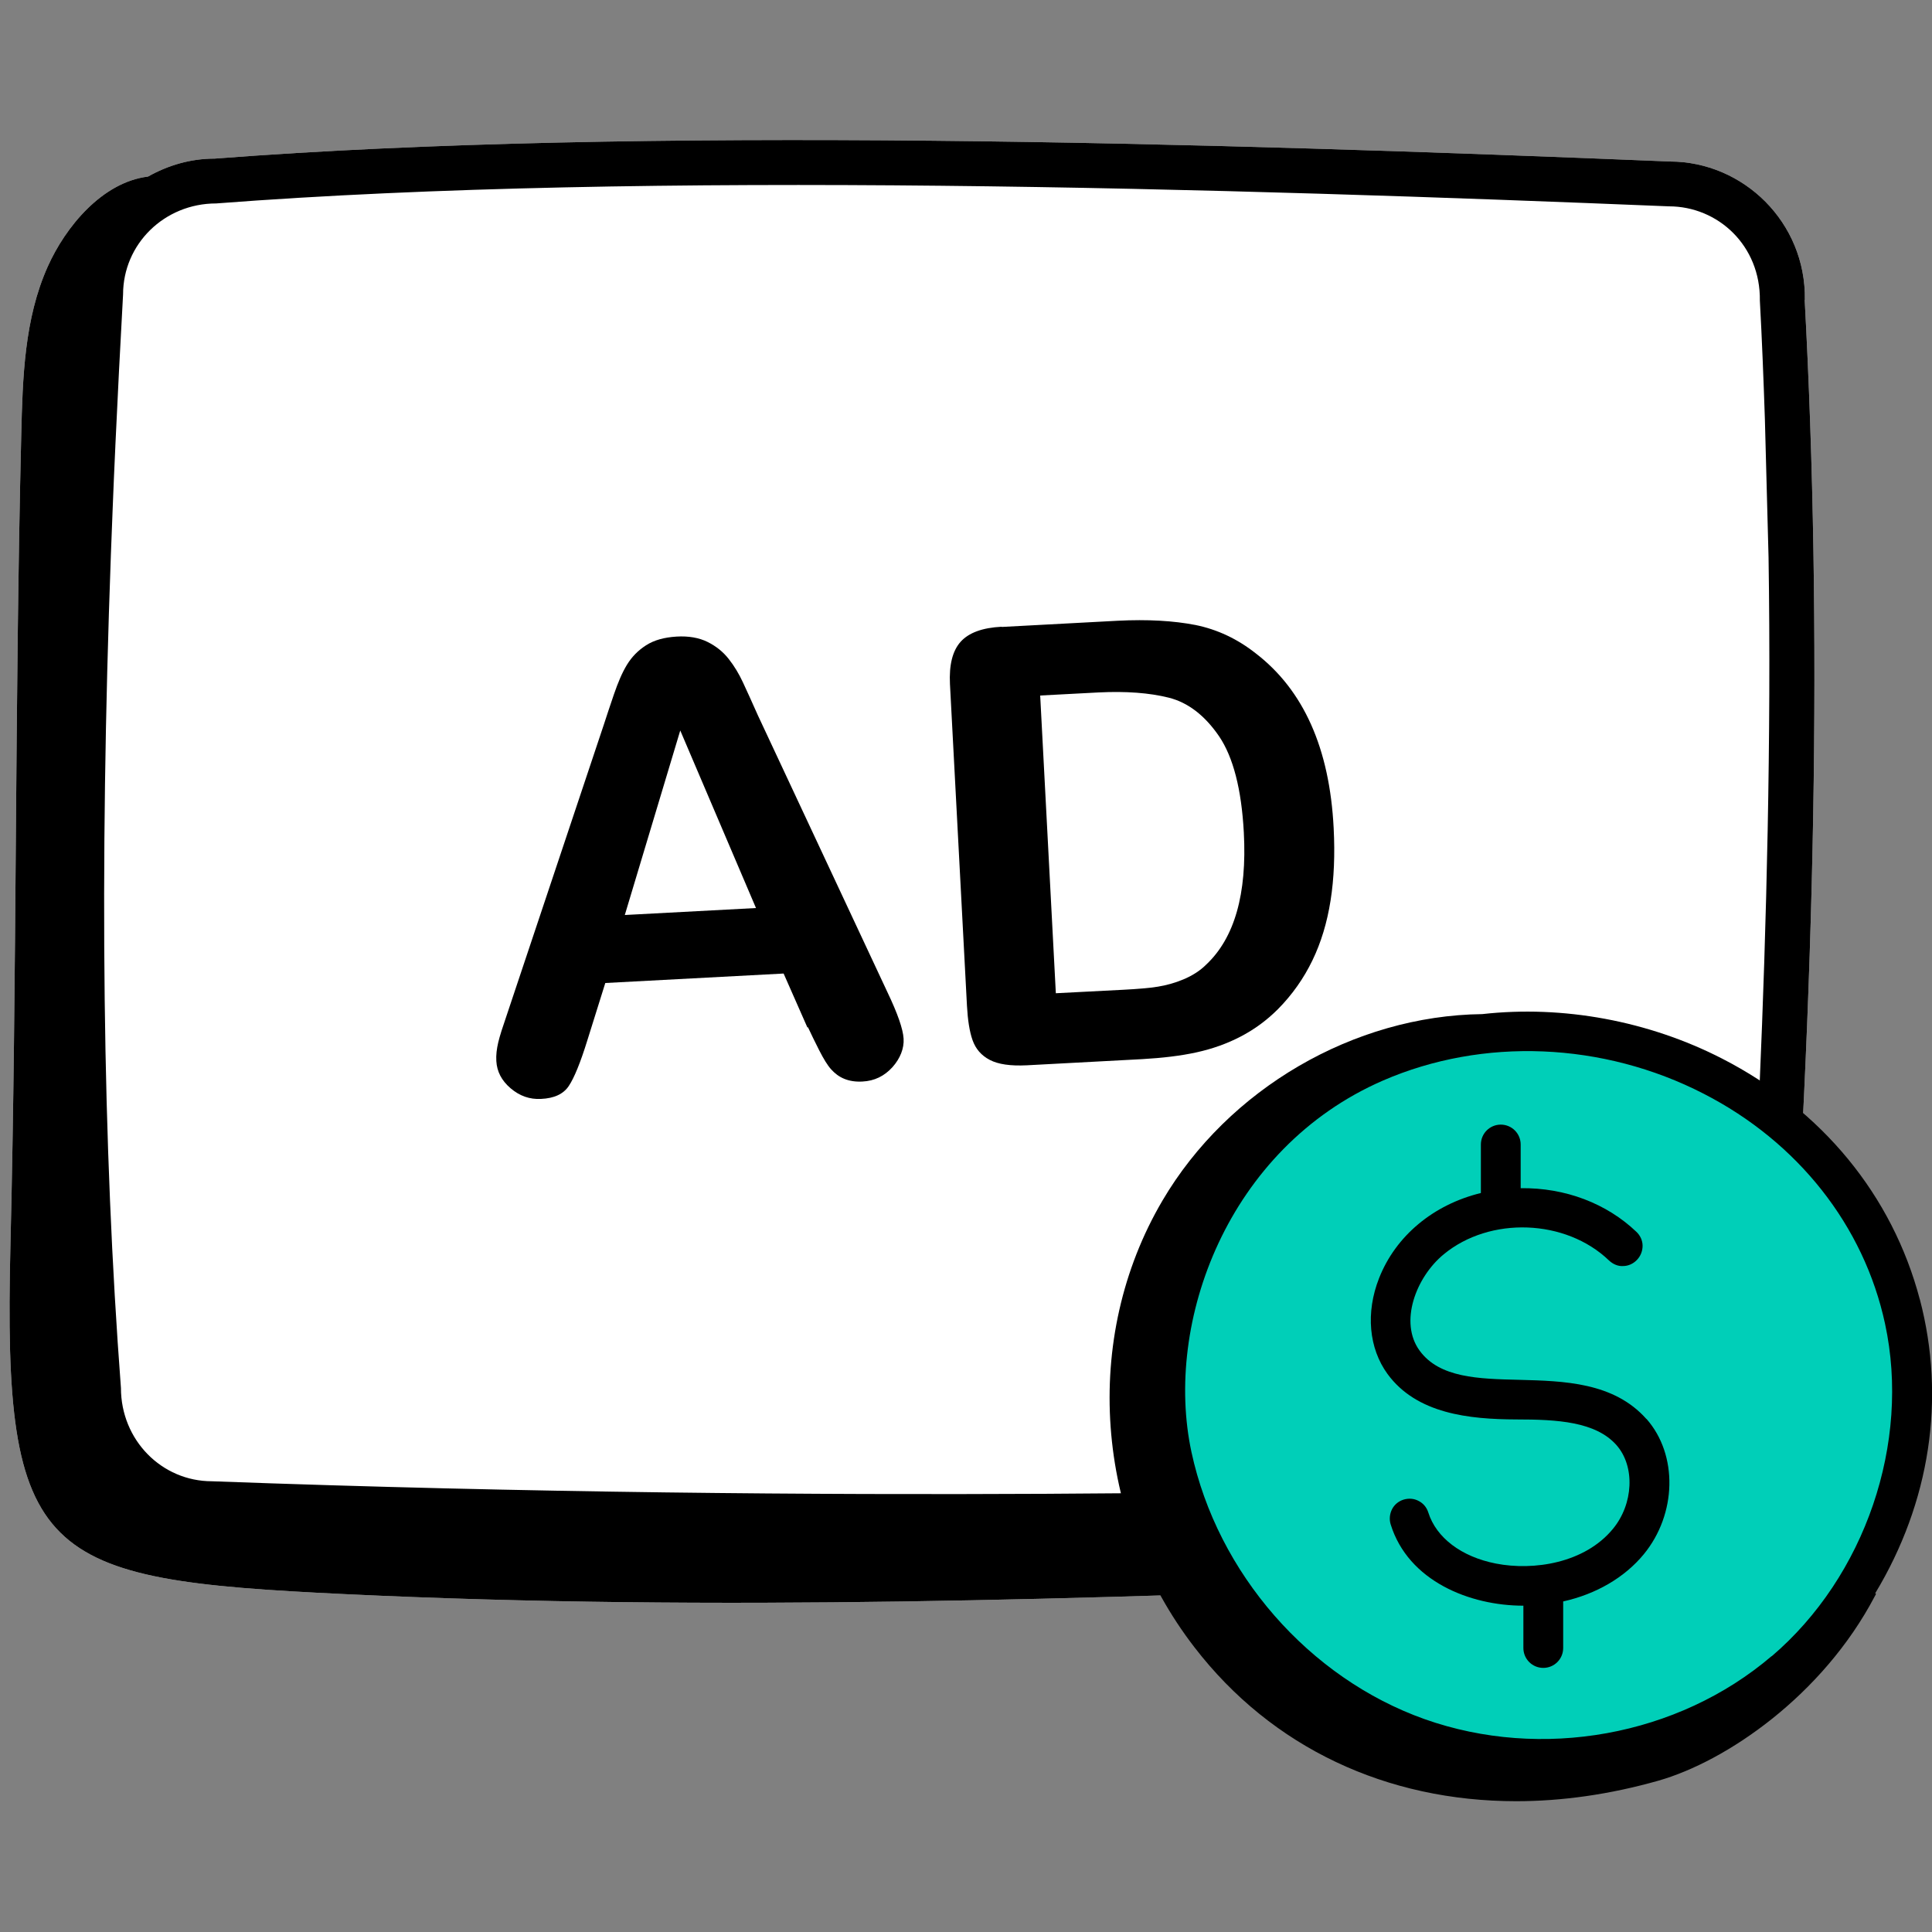 <?xml version="1.0" encoding="UTF-8"?><svg id="Layer_1" xmlns="http://www.w3.org/2000/svg" viewBox="0 0 100 100"><rect x="0" y="0" width="100" height="100" fill="#808080" stroke="none"/><defs><style>.cls-1{fill:#fff;}.cls-2{fill:#00cfb8;}</style></defs><path class="cls-1" d="M93.42,15.52c.06-4.01-3.18-7.15-6.98-7.16h0c-23.51-.97-53.33-1.85-75.33-.15-1.26,0-2.42.35-3.45.93-2.37.29-4.27,2.6-5.19,4.66-1.21,2.7-1.3,5.75-1.37,8.71-.34,14-.22,27.97-.56,41.97-.4,16.3,1.53,17.28,17.27,18.03,19.25.92,38.54.26,57.8-.48h0c.83.04,1.61.05,2.36.04,1.19-.02,2.28-.1,3.28-.23,5.73-.77,8.44-3.22,9.69-5.06.83-1.21,1.01-2.15,1.01-2.15.29-.75.46-1.56.48-2.38,1.57-21.33,1.89-39.91.98-56.73Z"/><path d="M93.42,15.52c.06-4.01-3.18-7.15-6.98-7.16h0c-23.51-.97-53.33-1.85-75.33-.15-1.26,0-2.42.35-3.45.93-2.37.29-4.27,2.6-5.19,4.66-1.21,2.7-1.3,5.75-1.37,8.71-.34,14-.22,27.97-.56,41.97-.4,16.3,1.53,17.28,17.27,18.03,19.25.92,38.54.26,57.8-.48h0c.83.04,1.61.05,2.36.04,1.19-.02,2.28-.1,3.28-.23,5.73-.77,8.44-3.22,9.69-5.06.83-1.21,1.01-2.15,1.01-2.15.29-.75.46-1.56.48-2.38,1.57-21.33,1.89-39.91.98-56.73ZM81.23,76.91c-1.89.13-3.34.09-3.34.09-7.13.07-33.82.89-66.92-.33-2.6,0-4.71-2.13-4.71-4.83-.95-12.52-1.12-26.73-.52-43.15h0l.09-2.32h0c.04-1.08.09-2.17.14-3.26v-.02s0,0,0,0c.12-2.56.25-5.18.4-7.85,0-2.6,2.13-4.71,4.82-4.71,22.35-1.72,52.72-.77,75.19.15,2.55,0,4.75,2.04,4.71,4.88.11,2.01.19,4.06.26,6.13h0l.19,7.16h0c.29,18.7-1.03,39.48-1.48,43.68-.04.2-.07.43-.1.72-.07.78-.57,1.4-1.33,1.89-1.77,1.16-4.97,1.6-7.41,1.76Z"/><path d="M41.79,53.18l-1.23-2.79-9.23.49-.93,2.97c-.36,1.16-.68,1.94-.96,2.36s-.76.64-1.44.67c-.58.03-1.1-.15-1.57-.55s-.71-.87-.74-1.41c-.02-.31.02-.63.1-.97s.23-.8.44-1.41l5.03-15.05c.14-.43.31-.95.52-1.56s.42-1.11.67-1.52.57-.74.99-1.01c.42-.27.94-.41,1.57-.45s1.18.06,1.62.28.8.51,1.09.88.53.77.73,1.2.46,1,.78,1.72l6.71,14.34c.52,1.09.8,1.89.83,2.39s-.17,1.02-.58,1.48c-.42.46-.93.71-1.55.74-.36.02-.67-.03-.94-.14s-.49-.28-.68-.49-.39-.54-.62-.99-.42-.85-.58-1.19ZM32.35,47.36l6.78-.36-3.92-9.19-2.87,9.55Z"/><path d="M51.86,32.45l5.99-.32c1.56-.08,2.9,0,4.03.22,1.13.23,2.17.72,3.12,1.47,2.47,1.9,3.82,4.91,4.03,9.04.07,1.36.02,2.61-.16,3.75-.18,1.14-.49,2.17-.94,3.1-.45.93-1.04,1.77-1.78,2.52-.58.58-1.22,1.05-1.93,1.42s-1.47.64-2.29.82-1.76.29-2.8.35l-5.99.32c-.84.04-1.47-.05-1.91-.28s-.73-.57-.89-1.02-.25-1.05-.29-1.78l-.88-16.65c-.05-.99.13-1.72.55-2.19s1.13-.73,2.12-.78ZM53.84,36l.81,15.41,3.49-.18c.76-.04,1.36-.09,1.79-.16s.88-.19,1.33-.38.85-.44,1.17-.76c1.47-1.38,2.12-3.66,1.95-6.84-.12-2.24-.55-3.9-1.28-4.98-.74-1.08-1.61-1.75-2.61-2s-2.21-.34-3.62-.27l-3.04.16Z"/><path class="cls-2" d="M85.69,91.7c3.38-.96,8.31-4.26,10.95-9.41-.09.19-.25.42-.47.66,6.42-9.75,3.3-22.3-7.27-27.72-3.79-1.95-8.07-2.7-12.18-2.24-6.49.08-12.82,3.8-16.12,9.41-8.46,14.39,3.88,35.3,25.09,29.3Z"/><g id="_42"><path d="M85.22,73.45c-1.69-1.91-4.29-1.97-6.58-2.03-2.12-.05-4.13-.1-5.16-1.51-1.07-1.46-.2-3.8,1.25-4.99,2.39-1.97,6.31-1.83,8.55.32.2.19.47.31.73.29.27,0,.53-.12.72-.32.19-.2.29-.46.29-.73,0-.27-.12-.53-.32-.72-1.54-1.47-3.68-2.29-5.99-2.26v-2.26c0-.57-.46-1.03-1.03-1.03s-1.03.46-1.03,1.03v2.51c-2.46.6-4.41,2.22-5.27,4.41-.7,1.78-.53,3.63.44,4.96,1.51,2.06,4.22,2.34,6.66,2.35h0c2.12,0,4.11.11,5.19,1.33.97,1.1.88,3.05-.19,4.34-1.46,1.77-4.1,2.17-6.05,1.79-1.79-.35-3.09-1.34-3.5-2.64-.08-.26-.26-.48-.5-.6-.24-.13-.52-.15-.78-.07-.26.08-.48.26-.6.5s-.15.52-.07.78c.91,2.94,4.1,4.21,6.87,4.21h0v2.19c0,.57.46,1.03,1.03,1.03s1.03-.46,1.03-1.03v-1.25c0-.44,0-.86,0-1.16,1.71-.38,3.18-1.24,4.17-2.44,1.71-2.08,1.78-5.15.14-7.01Z"/><path d="M99.37,67.26c-1.42-5.38-5.05-9.81-10.24-12.47-3.8-1.95-8.23-2.77-12.41-2.3-6.65.08-13.15,3.87-16.55,9.65-4.19,7.12-3.52,16.42,1.66,23.13,4.01,5.2,9.95,7.96,16.65,7.96,2.37,0,4.84-.35,7.35-1.06,3.52-1,8.51-4.41,11.21-9.55.02-.04.05-.08.06-.13l-.04-.02c2.84-4.71,3.66-10.08,2.31-15.22ZM91.7,85.72c-4.85,4.14-11.91,5.41-17.97,3.26-5.98-2.13-10.71-7.55-12.06-13.82-1.44-6.71,1.87-15.73,9.91-19.23,5.18-2.25,11.39-2,16.6.68,4.88,2.5,8.3,6.84,9.39,11.91,1.33,6.16-1.03,13.08-5.87,17.21Z"/></g></svg>